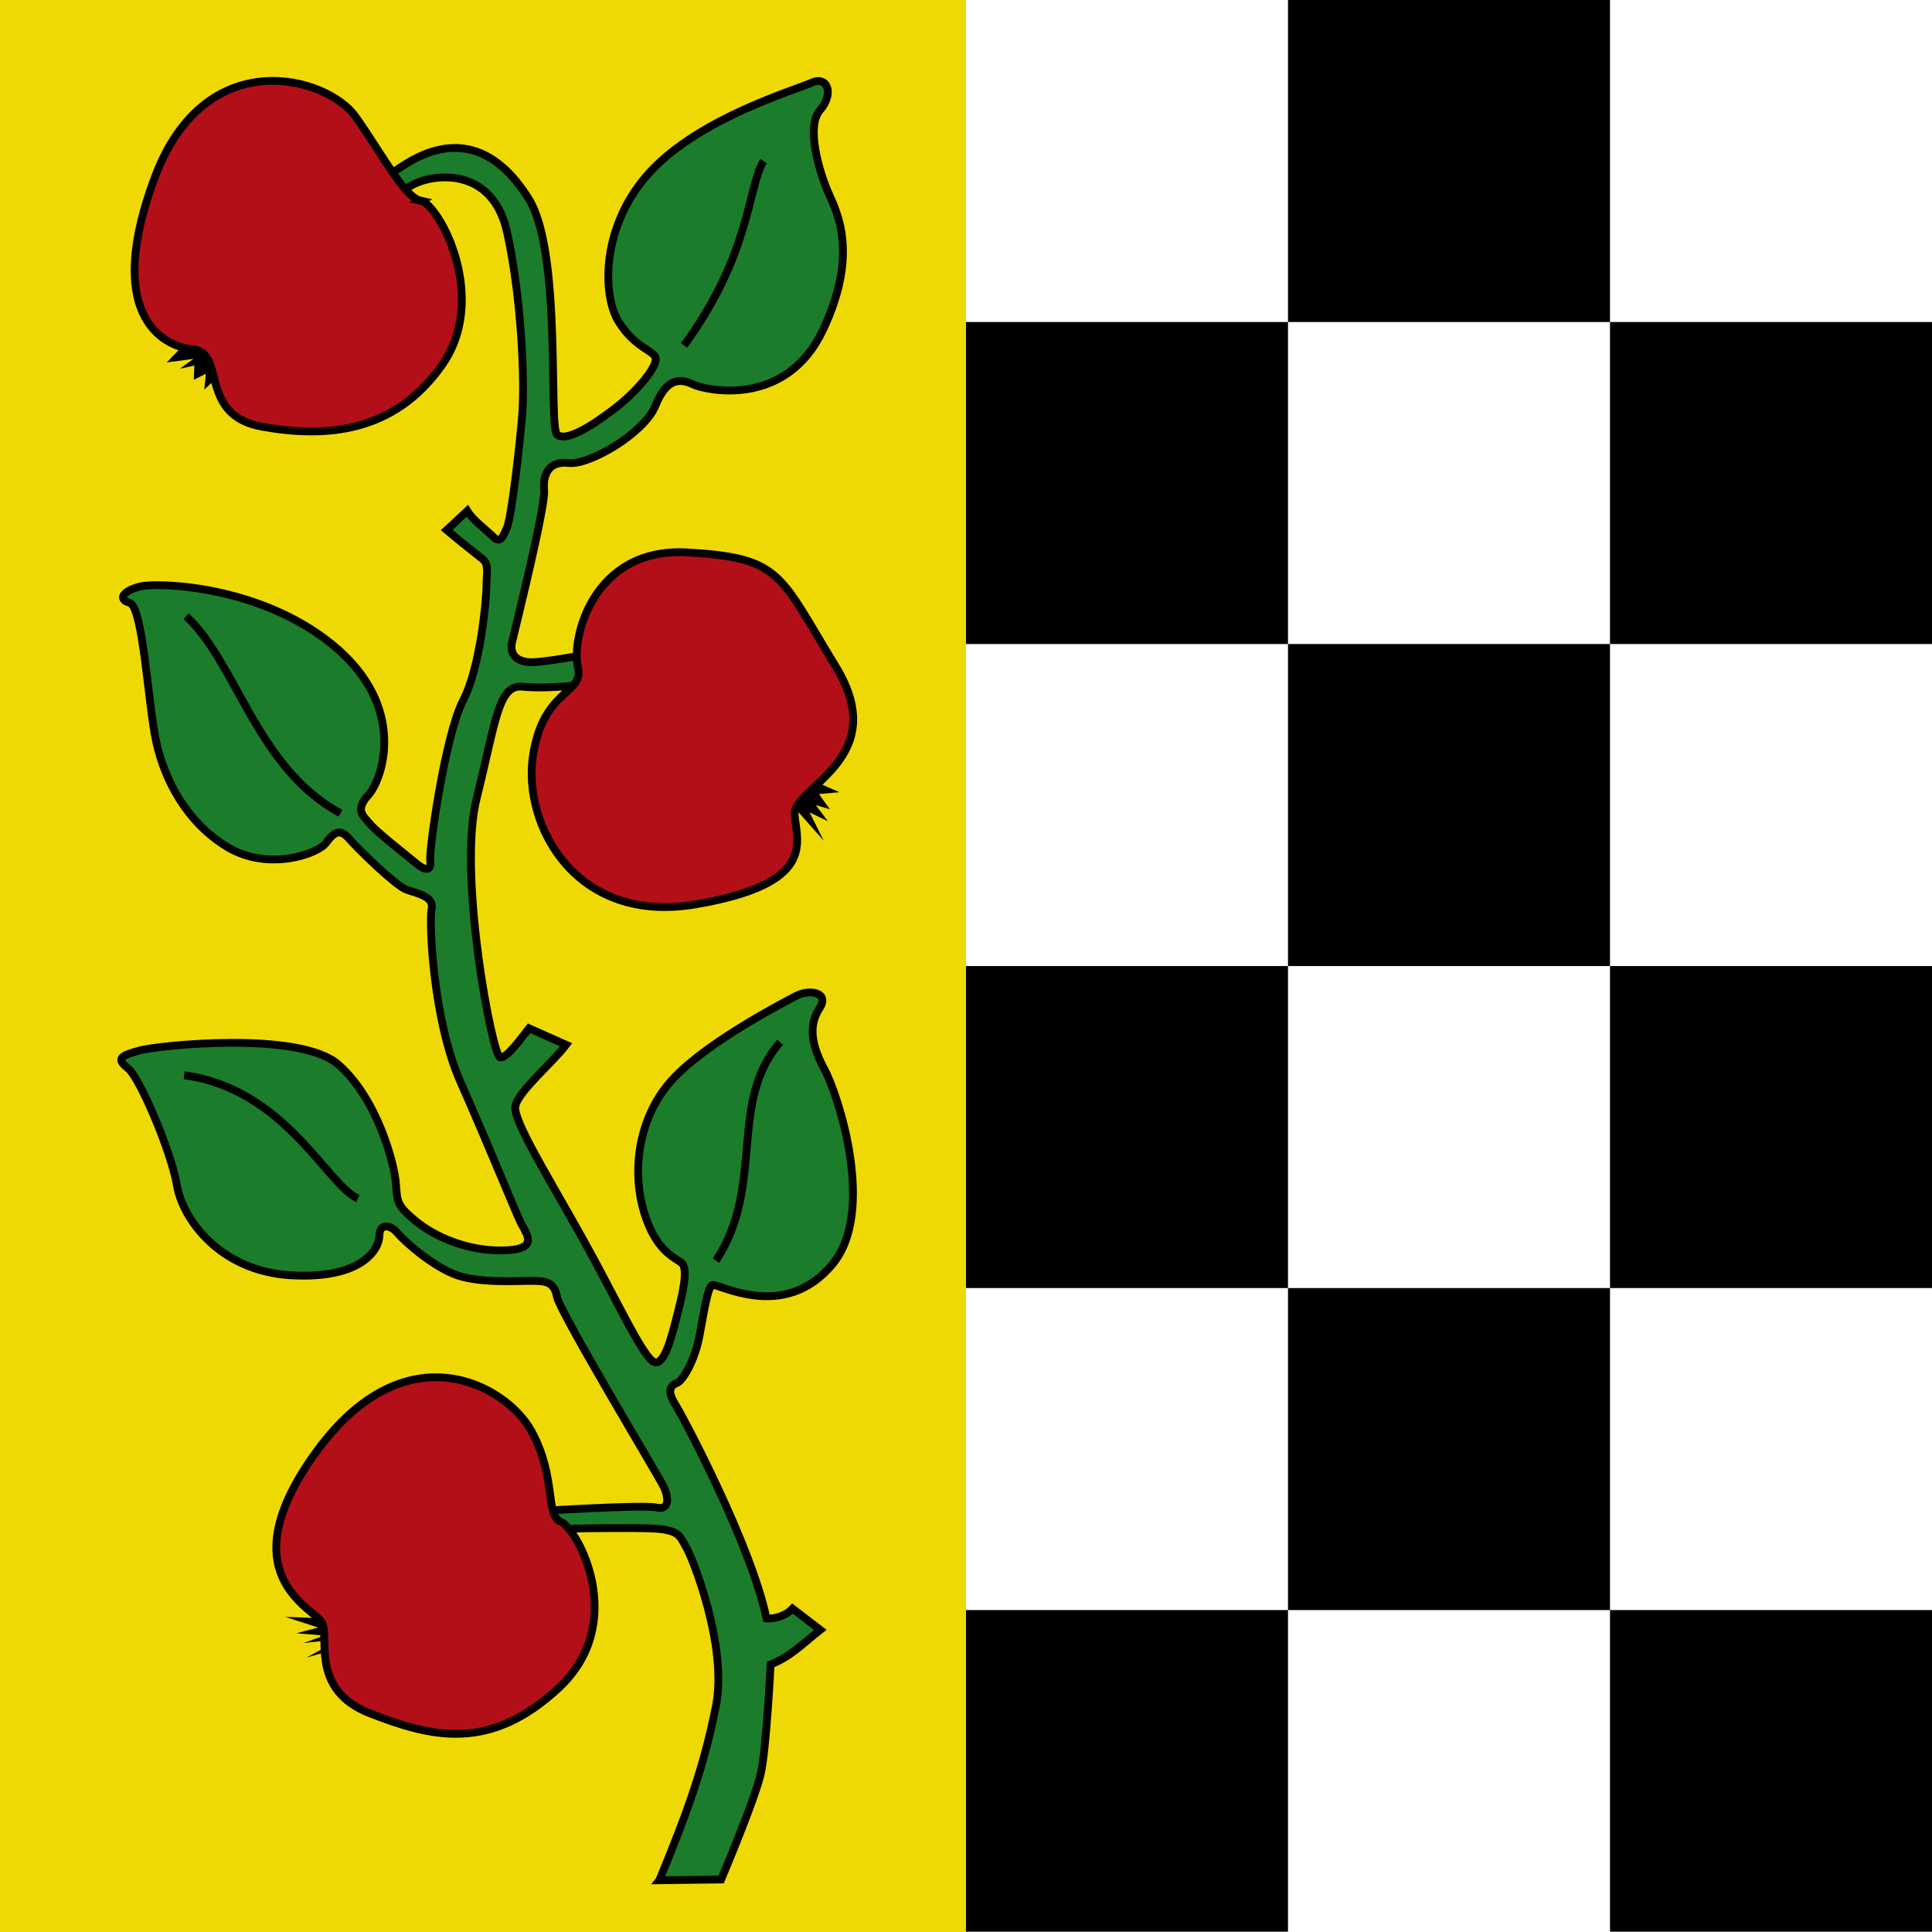 <svg xmlns="http://www.w3.org/2000/svg" viewBox="0 0 248.03 248.03" version="1.0"><path color="#000" fill-rule="evenodd" fill="#fff" d="M0 0h248.03v248.03H0z"/><path color="#000" fill-rule="evenodd" fill="#efd905" d="M0 0h124.02v248.03H0z"/><path d="M124.013 206.7h124.02v41.29h-41.34V41.34h41.34v41.34h-124.02V41.34h82.68V0h-41.34v124.02h82.68v41.34h-124.02v-41.34h41.34v123.97h-41.34V206.7z" fill-rule="evenodd" color="#000"/><path d="M84.643 241.39l7.94-.1s4.41-10.4 5.11-13.7c.71-3.3 1.24-13.9 1.24-13.9 2.58-1.04 3.91-2.5 6.37-4.45l-3.55-2.72c-.74.79-2.11 1.34-3.35 1.26-1.95-9.38-10.61-25.7-11.59-27.28-.92-1.48-1.18-2.46.15-2.98.6-.23 2.23-2.65 2.86-6.16.64-3.48 1.04-5.99 1.58-6.37.61-.43 9.22 4.93 15.52-2.75 5.51-6.72.78-21.52-1.12-25.04-1.91-3.53-1.83-5.87-.57-7.79 1.29-1.99-1.3-2.49-3.08-1.53-1.84.98-12.41 6.43-16.45 11.42-3.985 4.93-4.5 11.52-3.01 16.37 1.48 4.82 3.72 5.65 4.79 6.45 1.01.76-.02 4.66-.62 6.98-.61 2.34-1.53 6.17-2.83 5.78-1.41-.42-4.806-7.92-9.189-15.79-4.384-7.86-8.953-15.18-8.689-17.03.265-1.85 4.833-5.67 6.52-7.93l-4.758-2.12c-1.116 1.41-2.883 3.89-3.721 3.74-.959-.18-5.471-23.4-3.005-33.26 2.467-9.87 2.756-14.68 5.927-14.33 3.172.35 8.905-.37 8.905-.37l-.177-3.88s-6.467 1.27-8.053 1.09-2.395-1.07-2.042-2.61c.354-1.55 4.291-17.28 4.105-19.45-.187-2.16.681-3.79 3.193-3.5 2.634.3 9.704-3.88 11.084-7.33 1.4-3.48 3.07-3.6 4.83-2.76 1.68.79 11.93 3.07 16.68-6.97 4.76-10.04 1.67-15.38.61-17.85-1.05-2.47-2.82-8.3-.98-10.39 1.84-2.1.97-4.45-1.06-3.53-2.11.96-14.28 4.49-20.7 11.4-6.371 6.84-6.226 15.84-4.121 19.25 2.104 3.41 4.581 3.74 4.781 4.71.22 1.09-2.327 4.26-5.461 6.63-3.135 2.38-6.146 4.12-7.198 3.19-1.123-1 .654-23.33-3.597-30.2-4.216-6.82-9.691-8.46-16.034-4.41-6.343 4.06-10.22 6.7-10.22 6.7l2.291 2.82s6.343-5.64 9.162-7.05c2.82-1.41 10.147-2.15 11.982 6.17 1.835 8.31 2.291 19.03 1.938 23.43-.352 4.41-1.409 13.22-1.938 14.45s-.881 2.12-1.762 1.23c-.881-.88-2.615-2.13-3.348-3.34l-2.643 2.46c2.058 1.73 3.7 3 4.581 3.7.881.71.529 1.77.529 3.35 0 1.59-.726 10.45-3.017 14.85-2.29 4.41-4.383 19.16-4.207 20.57s-.705 1.23-1.762.35-5.11-4.05-5.991-5.11-1.938-1.76-.176-3.7 5.152-11.29-4.59-19.27c-9.465-7.74-22.557-8.01-24.66-7.51s-3.107 1.62-1.41 2.11c1.727.5 2.364 13.14 3.421 17.9s3.807 10.2 9.051 13.41c5.298 3.23 11.668.94 12.725-.47 1.058-1.41 1.783-1.92 2.996-.53s5.967 6.02 7.358 6.52c1.39.49 3.566.88 3.214 2.47-.352 1.58.176 14.27 3.7 22.2s7.057 16.71 7.762 18.12 2.478 3.43-2.294 3.52c-4.773.09-8.947-1.89-11.24-3.8-2.355-1.97-2.333-2.34-2.509-4.8-.176-2.47-2.385-10.95-7.435-15.3-4.988-4.3-22.847-2.44-25.339-1.8-2.492.65-3.245 1.06-1.659 2.29 1.586 1.24 5.617 10.86 6.322 15.08.705 4.23 5.466 11.03 14.719 11.53 9.259.5 11.277-3.52 11.277-5.11 0-1.58 1.41-1.41 2.291-.35s4.229 4.05 7.224 5.28c2.996 1.24 7.929.89 9.868.89 1.938 0 3.047.09 3.399 2.03s12.97 22.91 13.67 24.32c.71 1.41.81 3.16-.88 2.75s-15.837.5-15.837.5l.352 2.29s13.925-.35 16.215 0 2.29.95 3.25 2.64c.6 1.07 5.16 12.28 3.65 20.02-1.5 7.6-3.55 13.4-7.27 22.4z" fill-rule="evenodd" stroke="#000" fill="#1b7c2b"/><path d="M25.074 42.72l-3.67 3.81 3.424-.46-1.739 1.27 1.866-.41-.084 1.83 1.561-.78-.212 2.04 3.603-3.34-4.749-3.96zM42.836 207.82l-6.23-.25 4.236 1.37-2.806.74 3.621.29-2.684.96 4.735-.5-4.361 2.37 5.233-1.5-1.744-3.48z" color="#000" fill-rule="evenodd"/><path d="M71.991 195.36c-2.031-.87-.499-5.61-3.738-11.59-3.212-5.93-16.132-13.25-27.66 2.62-11.486 15.8-.223 20.1.747 21.92.997 1.87-1.603 8.68 6.23 11.68 7.725 3 15.267 5 24.171-3.3 8.971-8.38 2.43-20.4.25-21.33z" fill-rule="evenodd" color="#000" stroke="#000" fill="#b20f18"/><path d="M101.613 103.26l4.14 4.67-1.82-3.64 2.35 1.14-1.55-2.07 1.8.53-1.39-1.95 2.61-.24-4.83-2.12-1.31 3.68z" color="#000" fill-rule="evenodd"/><path d="M54.038 25.77c-2.16-.47-4.68-5.53-8.384-10.78-3.662-5.19-19.293-9.55-25.771 7.75-6.463 17.26.615 21.72 4.941 22.12 4.202.4.589 8.46 8.859 9.93 8.155 1.45 16.937.81 23.077-7.94 6.081-8.67-.403-20.58-2.722-21.08zM74.187 85.61c.902 3.56-4.464 2.66-5.775 11.47-1.308 8.78 5.435 21.67 20.911 19.02 15.49-2.65 13-7.9 12.69-11.48-.31-3.6 12.61-7.1 5.26-19.09-7.25-11.84-6.89-13.92-19.03-14.61-12.237-.7-14.928 11.24-14.056 14.69z" fill-rule="evenodd" color="#000" stroke="#000" fill="#b20f18"/><path d="M91.923 161.84c6.36-9.72 1.5-20.31 8.23-28.03M23.648 138.04c12.958 1.75 18.315 14.08 22.302 15.83M43.708 104.4c-10.715-5.73-13.332-19.31-19.811-25.29M87.813 44.35c8.6-11.71 8.22-20.56 10.22-23.67" stroke="#000" fill="none"/></svg>